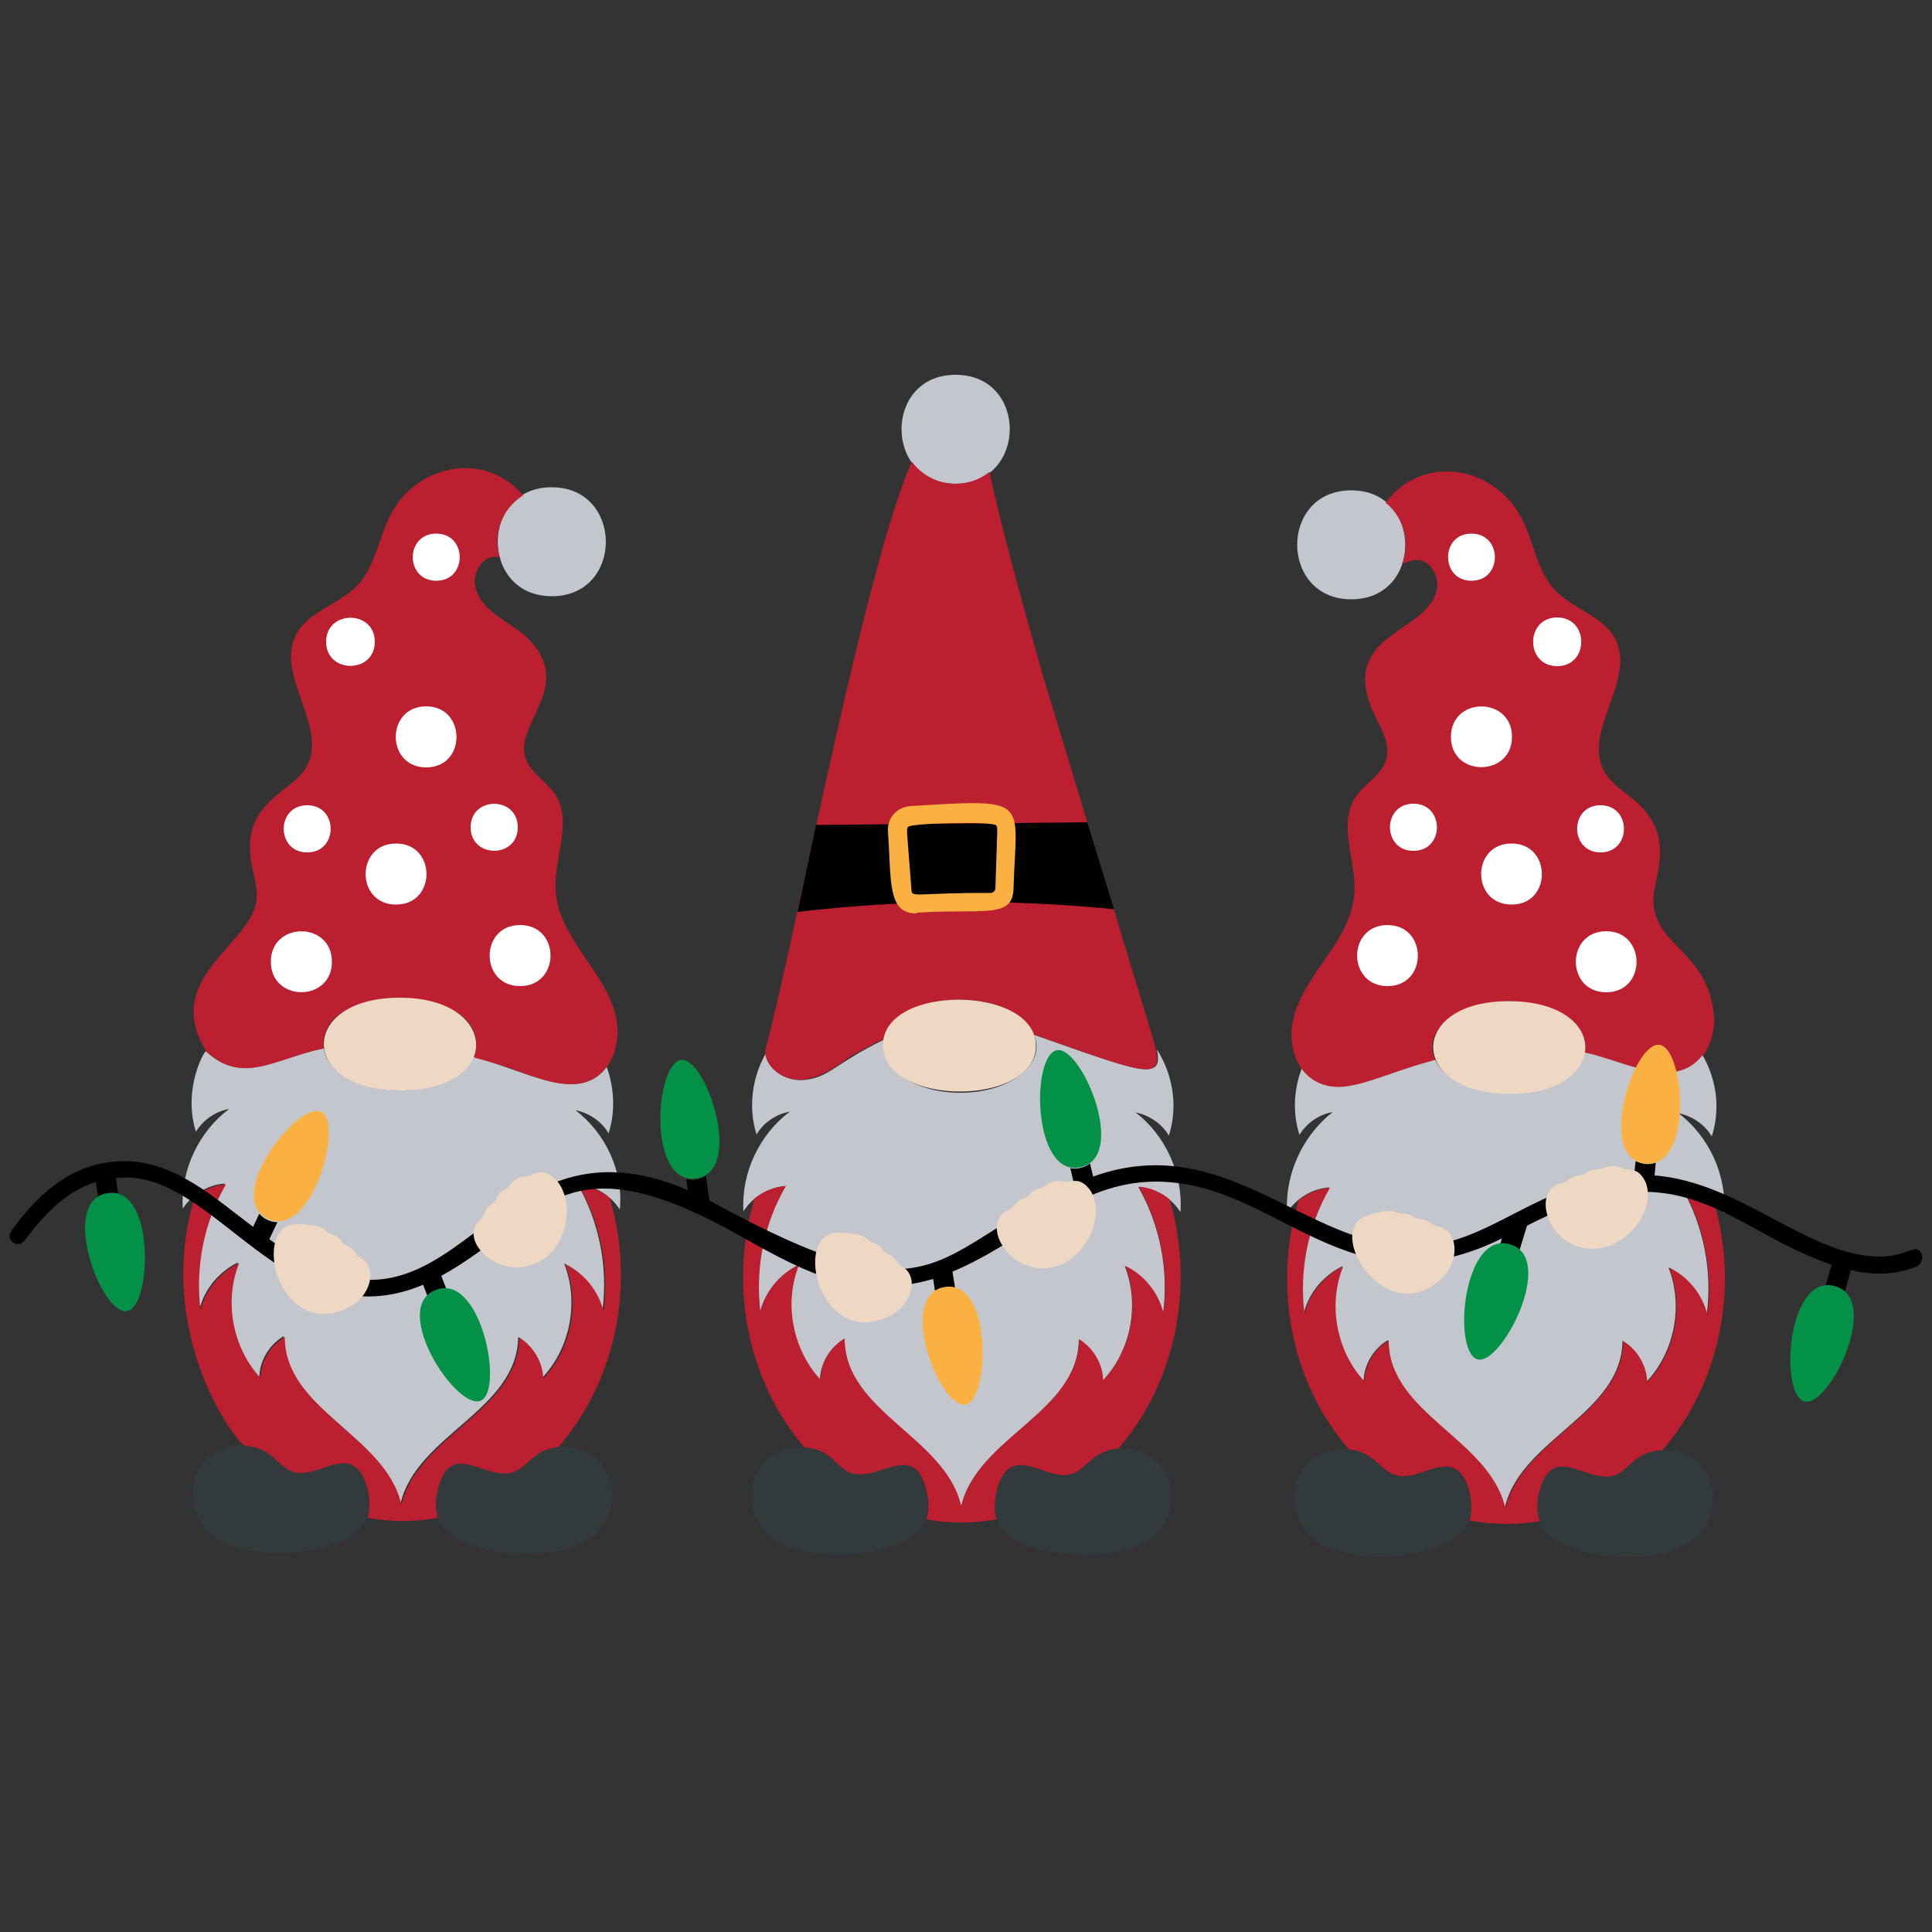 <?xml version="1.0" encoding="utf-8"?>
<!-- Generator: Adobe Illustrator 26.0.1, SVG Export Plug-In . SVG Version: 6.00 Build 0)  -->
<svg version="1.1" id="Layer_1" xmlns="http://www.w3.org/2000/svg" xmlns:xlink="http://www.w3.org/1999/xlink" x="0px" y="0px"
	 viewBox="0 0 500 500" style="enable-background:new 0 0 500 500;" xml:space="preserve">
<rect x="0" y="0" width="500" height="500" fill="#333333" stroke="none"/>
<style type="text/css">
	.st0{fill:#C3C7CD;}
	.st1{fill:#333A3B;}
	.st2{fill:#BC2030;}
	.st3{fill:#FFFFFF;}
	.st4{fill:#010101;}
	.st5{fill:#FBB042;}
	.st6{fill:#029147;}
	.st7{fill:#EED7C3;}
</style>
<path class="st0" d="M305.5,313.7c-2.3-3.7-6.5-6.2-10.9-6.5c5.6,9.8,7.9,21.5,6.4,32.7c-1.3-5.3-5-9.9-9.9-12.2
	c3.9,9.9,1.6,21.9-5.7,29.6c-0.1-4.3-2.6-8.4-6.2-10.6c-0.2,18.9-26.1,25.3-30.4,42.9c-0.1,0.2-0.1,0.1-0.2,0
	c-4.2-17.6-30.1-24.2-30.1-43.1c-3.7,2.2-6.2,6.3-6.3,10.6c-7.2-7.8-9.5-19.8-5.5-29.7c-4.9,2.3-8.7,6.9-10,12.2
	c-1.4-11.2,0.9-22.9,6.6-32.6c-4.4,0.3-8.6,2.8-10.9,6.5c-0.6-9.9,4.1-19.9,12-25.8c-3.5,0.6-6.8,2.8-8.6,5.9
	c-2.2-6.9-1.2-14.7,2.4-21c0.3,4.3,5.3,7.3,9.8,6.9c6.7-0.6,7.7-4.1,20.9-10.5c-1.8,7.5,7.9,13.8,19.5,13.8
	c12.8,0.1,22.5-7.3,19.2-15c28.1,9.9,33.5,12.1,31.8,3.8c4.2,6.5,5.5,14.9,3.1,22.3c-1.8-3.1-5.1-5.3-8.6-6
	C301.6,293.8,306.2,303.8,305.5,313.7z M148.9,287.3c3.5,0.7,6.8,2.9,8.6,6c1.8-5.6,1.5-11.7-0.5-17.2c-7.1,9.5-19.5,1.5-34.5-2.6
	c-6,12.7-36.6,10.9-38.7-2.2c-13,2.7-21,9.5-30.5,0.8c-0.3-0.4-6.1,9.6-2.6,20.8c1.9-3.1,5.1-5.3,8.6-5.9
	c-7.9,5.9-12.6,15.9-12,25.8c2.4-3.7,6.5-6.2,10.9-6.5c-5.7,9.8-8.1,21.4-6.6,32.6c1.3-5.3,5.1-9.8,10-12.2
	c-3.9,9.9-1.7,21.9,5.5,29.7c0.1-4.3,2.6-8.4,6.3-10.6c0,18.8,26,25.5,30.1,43.1c0.1,0.1,0.1,0.2,0.2,0c4.3-17.6,30.2-24,30.4-42.9
	c3.7,2.2,6.1,6.3,6.2,10.6c7.3-7.7,9.6-19.7,5.7-29.6c4.9,2.3,8.6,7,9.9,12.2c1.5-11.2-0.8-22.9-6.4-32.7c4.4,0.3,8.5,2.8,10.9,6.5
	C161.4,303.3,156.8,293.3,148.9,287.3z M333.1,313.8c2.4-3.7,6.5-6.2,10.9-6.5c-5.7,9.8-8.1,21.4-6.6,32.6c1.3-5.3,5.1-9.8,10-12.2
	c-3.9,9.9-1.7,21.9,5.5,29.7c0.1-4.3,2.6-8.4,6.3-10.6c0,18.9,26,25.5,30.1,43.1c0.1,0.2,0.1,0.1,0.2,0c4.3-17.6,30.2-24,30.4-42.9
	c3.7,2.2,6.1,6.3,6.2,10.6c7.3-7.7,9.6-19.7,5.7-29.6c4.9,2.3,8.6,7,9.9,12.2c1.5-11.2-0.8-22.9-6.4-32.7c4.4,0.3,8.5,2.8,10.9,6.5
	c0.7-9.9-3.9-19.9-11.8-25.9c3.5,0.7,6.8,2.9,8.6,6c3.8-11.9-2.5-21.1-2.5-21.2c-7.3,9.4-19.9,1.6-30.4-0.7
	c-2.2,13.1-32.8,14.7-38.7,2c-15,3.9-27.5,11.9-34.5,2.3c-2.1,5.5-2.4,11.6-0.6,17.2c1.9-3.1,5.1-5.3,8.6-5.9
	C337.1,293.9,332.5,303.9,333.1,313.8z M247.3,97c-18.7,0-18.6,28.2,0,28.2C265.9,125.2,266.1,97,247.3,97z M349.7,126.9
	c-18.7,0-18.6,28.2,0,28.2C368.4,155.1,368.3,126.9,349.7,126.9z M142.8,126.1c-18.7,0-18.6,28.2,0,28.2
	C161.5,154.3,161.4,126.1,142.8,126.1z"/>
<path class="st1" d="M283.4,376.9c5.4-3.9,13.8-2.2,17.6,3.3s2.2,13.8-3,17.8c-9.6,7.4-34.3,5-39.3-3.3c-2.9-4.7-0.3-13.5,3.2-15.2
	c3.3-1.5,7.4,1.1,11.2,1.9C278.5,382.6,280.3,379.1,283.4,376.9z M128.4,381c-3.7-0.8-7.9-3.4-11.2-1.9c-3.6,1.6-6.1,10.4-3.2,15.2
	c5,8.3,29.7,10.8,39.3,3.3c5.3-4.1,6.7-12.3,3-17.8s-12.1-7.2-17.6-3.3C135.7,378.6,133.9,382.1,128.4,381z M354.6,377.2
	c-5.4-3.9-13.8-2.3-17.6,3.2c-3.7,5.5-2.3,13.8,2.9,17.9c9.6,7.5,34.3,5.2,39.3-3.1c2.9-4.7,0.4-13.5-3.1-15.2
	c-3.3-1.5-7.5,1.1-11.2,1.8C359.4,382.9,357.7,379.4,354.6,377.2z M69.6,376.2c-5.4-3.9-13.8-2.3-17.6,3.2
	c-3.7,5.5-2.3,13.8,2.9,17.9c9.6,7.5,34.3,5.2,39.3-3.1c2.9-4.7,0.4-13.5-3.1-15.2c-3.3-1.5-7.5,1.1-11.2,1.8
	C74.4,381.9,72.6,378.4,69.6,376.2z M214.2,376.7c-5.4-3.9-13.8-2.3-17.6,3.2c-3.7,5.5-2.3,13.8,2.9,17.9c9.6,7.5,34.3,5.2,39.3-3.1
	c2.9-4.7,0.4-13.5-3.1-15.2c-3.3-1.5-7.5,1.1-11.2,1.8C219,382.4,217.3,378.9,214.2,376.7z M413.4,381.9c-3.7-0.8-7.9-3.4-11.2-1.9
	c-3.6,1.6-6.1,10.4-3.2,15.2c5,8.3,29.7,10.8,39.3,3.3c5.3-4.1,6.7-12.3,3-17.8s-12.1-7.2-17.6-3.3
	C420.7,379.6,418.9,383.1,413.4,381.9z"/>
<path class="st2" d="M297.4,265.5c4.8,15.4,3.1,13.8-29.9,2.2c-5.4-12.7-35.7-11.7-38.8,1.2c0,0.1-2.5,1.1-8.1,4.2
	c-1.6,0.9-7,5.7-12.8,6.3c-5.7,0.5-10.7-4.3-9.6-8.2c6.6-23.8,25.9-125.9,37.8-151.7c4.8,6.4,13.8,7.6,20.1,2.6
	c3.3,16.6,13.9,53,13.9,53.1L297.4,265.5z M443.5,262.2c-1.9-16-14.7-17.2-15.6-28.3c-0.5-6.3,6-15.9-3.5-25.5c-3-3-7.1-5-9.2-8.7
	c-5.8-10.3,8.2-23.6,2.9-34.2c-3.1-6.1-11-7.8-15.7-12.8c-4.8-5.1-5.5-12.9-8.9-19.1c-7.2-13.1-25.4-16.2-34.9-3.5
	c4.7,3.8,6.4,10.1,4.3,15.8c1.2-0.4,2.3-0.9,3.5-1c3.5-0.2,6,3.8,5.5,7.3c-1.7,11.2-23.2,11.3-17.7,29c1.6,5.3,6.1,10.2,4.5,15.5
	c-1.2,4-5.6,6.1-7.9,9.6c-4.7,7.1,0.3,16.5-0.3,25c-0.9,12.3-13,20.6-15.8,32.4c-1.4,5.9,0.3,13,5.6,16c7.6,4.4,15.7-1.3,31.1-5.4
	c-3.6-7.8,6.1-15.2,19.1-15.2c10.8,0,20.9,5.7,19.7,13.3c10.5,2.2,23.1,10,30.4,0.7l0.1,0.3C442.9,269.8,444,266.2,443.5,262.2z
	 M157.8,310c-2.3-1.9-5.1-3.1-8-3.3c5.6,9.8,7.9,21.5,6.4,32.7c-1.3-5.3-5-9.9-9.9-12.2c3.9,9.9,1.6,21.9-5.7,29.6
	c-0.1-4.3-2.6-8.4-6.2-10.6c-0.2,18.8-26.1,25.3-30.4,42.9c-0.1,0.2-0.1,0.1-0.2,0c-4.2-17.6-30.1-24.2-30.1-43.1
	c-3.7,2.2-6.2,6.3-6.3,10.6c-7.2-7.8-9.5-19.8-5.5-29.7c-4.9,2.3-8.7,6.9-10,12.2c-1.4-11.2,0.9-22.9,6.6-32.6
	c-2.9,0.2-5.8,1.4-8.1,3.2c-10.8,35.7,11.2,64.4,13.1,64.5c5.7,0.3,7.5,3.6,10.4,5.7c5.2,3.8,11.3-2.1,16.2-1.1
	c4.7,0.9,6.5,9.7,5,14c6,1.1,12.2,1.1,18.2,0c-0.9-2.6-0.5-5.7,0.3-8.4c3.8-12.7,13.7,0.9,21-4.3c2.8-2,4.6-5.1,9.9-5.6
	C159.6,357.1,164.4,332.2,157.8,310z M302.7,310.4c-2.3-1.9-5.1-3.1-8-3.3c5.6,9.8,7.9,21.5,6.4,32.7c-1.3-5.3-5-9.9-9.9-12.2
	c3.9,9.9,1.6,21.9-5.7,29.6c-0.1-4.3-2.6-8.4-6.2-10.6c-0.2,18.8-26.1,25.3-30.4,42.9c-0.1,0.2-0.1,0.1-0.2,0
	c-4.2-17.6-30.1-24.2-30.1-43.1c-3.7,2.2-6.2,6.3-6.3,10.6c-7.2-7.8-9.5-19.8-5.5-29.7c-4.9,2.3-8.7,6.9-10,12.2
	c-1.4-11.2,0.9-22.9,6.6-32.6c-2.9,0.2-5.8,1.4-8.1,3.2c-6.7,22-2.1,47,12.9,64.5c5.7,0.3,7.5,3.6,10.3,5.7
	c7.4,5.5,18.5-9.6,21.5,6.6c0.8,4.4-0.4,6.3-0.3,6.3c5.8,1.1,12,1.1,18.2,0c-1.3-3.9,0.2-11.8,4-13.6c3.3-1.5,7.5,1.1,11.2,1.9
	c7.9,1.7,7.7-6,16.3-6.6C304.5,357.5,309.2,332.6,302.7,310.4z M399.5,382.9c4.4-8.7,13.4,2.9,20.1-2c2.7-2,4.8-5.4,10.6-5.6
	c15.1-17.3,19.9-42.3,13.3-64.4c-2.3-1.9-5.1-3.1-8-3.3c5.6,9.8,7.9,21.5,6.4,32.7c-1.3-5.3-5-9.9-9.9-12.2
	c3.9,9.9,1.6,21.9-5.7,29.6c-0.1-4.3-2.6-8.4-6.2-10.6c-0.2,18.8-26.1,25.3-30.4,42.9c-0.1,0.1-0.1,0.2-0.2,0
	c-4.2-17.6-30.1-24.2-30.1-43.1c-3.7,2.2-6.2,6.3-6.3,10.6c-7.2-7.8-9.5-19.8-5.5-29.7c-4.9,2.3-8.7,6.9-10,12.2
	c-1.4-11.2,0.9-22.9,6.6-32.6c-2.9,0.2-5.8,1.4-8.1,3.2c-6.7,22.1-2.1,47.1,13,64.5c8.4,0.8,8.2,8.2,16.1,6.7
	c3.7-0.7,7.9-3.3,11.2-1.8c3.7,1.7,5.2,9.6,3.9,13.5c6,1.1,12.2,1.2,18.2,0.2C397.1,390.2,398.2,385.5,399.5,382.9z M143.8,230.6
	c-0.6-8.5,4.5-17.8-0.1-25c-2.3-3.5-6.6-5.7-7.8-9.7c-2.6-8.6,12.4-18.1,1.3-30.1c-4.5-4.8-13.2-7.3-14.3-14.5
	c-0.5-3.4,2.1-7.5,5.5-7.2c0.3,0,0.6,0.1,0.9,0.1c-1.8-5.9,0.5-12.5,6.1-16c-10-11.7-27.2-7.9-34,4.4c-3.4,6.2-4.1,13.9-9,19
	c-4.7,4.9-12.7,6.6-15.8,12.7c-5.4,10.5,8.5,24,2.7,34.2c-3.7,6.6-16,8.7-14.5,23.2c0.4,3.7,1.9,7.3,1.6,11
	c-1,11.8-24.8,20.2-13,39.4c7.9,7.3,14.6,3.9,25,0.6c6.5-2,5.3-0.6,5.3-2.6c0-15.8,39.6-15.7,39.6,0.2c0,5.5-4.9,1.2,11.9,7.3
	c6,2.2,12.9,4.6,18.5,1.5c5.3-3,7-10.1,5.7-16C156.7,251.3,144.6,242.9,143.8,230.6z"/>
<path class="st3" d="M85.9,248.9c0,10.5-15.8,10.5-15.8,0C70.1,238.4,85.9,238.4,85.9,248.9z M134.6,239.4c-10.5,0-10.5,15.8,0,15.8
	C145.1,255.2,145.1,239.4,134.6,239.4z M102.5,218.3c-10.5,0-10.5,15.8,0,15.8C113,234.1,113,218.3,102.5,218.3z M110.3,182.8
	c-10.5,0-10.5,15.8,0,15.8C120.8,198.6,120.7,182.8,110.3,182.8z M97,166.1c0-8.3-12.6-8.3-12.6,0C84.4,174.4,97,174.4,97,166.1z
	 M112.9,138.1c-8.1,0-8.1,12.2,0,12.2C121,150.3,121,138.1,112.9,138.1z M134,214.1c0-8.1-12.2-8.1-12.2,0
	C121.8,222.2,134,222.2,134,214.1z M79.5,220.6c8.1,0,8.1-12.2,0-12.2C71.4,208.4,71.4,220.6,79.5,220.6z M415.7,241
	c-10.5,0-10.5,15.8,0,15.8C426.2,256.8,426.1,241,415.7,241z M359.1,239.4c-10.5,0-10.5,15.8,0,15.8
	C369.6,255.2,369.5,239.4,359.1,239.4z M391.2,218.3c-10.5,0-10.5,15.8,0,15.8C401.7,234.1,401.6,218.3,391.2,218.3z M391.3,190.7
	c0-10.5-15.8-10.5-15.8,0C375.5,201.2,391.3,201.1,391.3,190.7z M403,159.8c-8.3,0-8.3,12.6,0,12.6
	C411.3,172.4,411.3,159.8,403,159.8z M380.8,150.3c8.1,0,8.1-12.2,0-12.2C372.7,138.1,372.8,150.3,380.8,150.3z M365.8,208
	c-8.1,0-8.1,12.2,0,12.2C373.9,220.2,373.9,208,365.8,208z M414.2,220.6c8.1,0,8.1-12.2,0-12.2C406.1,208.4,406.2,220.6,414.2,220.6
	z"/>
<path class="st4" d="M281.4,212.8l6.9,22.5c-27.5-2.7-54.5-2.5-81.9,0.7l4.8-22.5L281.4,212.8z M497.2,324.3
	c-1.6-2.7-3.4,0.9-10.7,0.9c-18.5,0-35.8-19.2-58.3-21l0.3-3.3c-2.1,0.7-3.6,0.3-5.2-0.4l-0.4,3.7c-24.3,0.8-37.4,18.4-57,18.4
	c-27.9,0-49-30.4-83-18.1l-0.8-3.4c-1.3,1.1-3.7,1.6-5.1,1.2l1,4.3c-37.7,17.5-34.6,36.9-94.4,4.1l-0.9-6.4
	c-1.7,1.1-3.5,1.3-5.1,0.8l0.4,2.9c-53.7-23.1-58.8,49.3-108.3,12.7l2.1-4.4c-1.9,0-3.6-0.9-4.7-2.2l-1.6,3.4
	c-9.4-7-20.1-17-33.2-17c-14,0-23.1,9.3-29.4,18.1c-1.6,2.3,1.7,4.7,3.4,2.5c4.6-6.1,10.4-12.7,18.5-15.2l0.6,4
	c1.6-0.9,3.5-1.2,5.2-0.6l-0.6-4.4c25.5-3.2,43.7,42.6,79.5,27.6l1.2,3.1c1.3-1.3,3.5-2,4.9-1.8l-1.4-3.6
	c26.7-14.8,30.9-36.7,77.8-10.1c17.2,9.7,30.1,16.4,49.5,10.9l0.5,3.3c1.5-1,3.4-1.2,5.2-0.8l-0.7-4.4c18.7-7.8,32.3-23.3,52.6-23.3
	c32,0,49.3,34.6,89.6,14.7l-0.5,1.6c1.6-0.2,3.6,0.4,5,1.6l2-6.5c40.4-20.9,51.8,1,78.8,10.1l-1.6,5.7c2.1-0.3,3.9,0.4,5,1.4
	l1.6-5.7c5.8,1.4,11.8,1.3,17.4-1.1C497.4,326.7,497.8,325.3,497.2,324.3z"/>
<path class="st5" d="M237.1,236.4c-7.5,0-6.4-8.5-7.3-21.3c-0.2-3.5,2.4-6.3,5.9-6.5c31.4-1.9,27.3-1.9,26.6,21.4
	c-0.2,7.9-8.1,5.1-25,6.2C237.4,236.4,237.2,236.4,237.1,236.4z M235,214c-0.4,0.9-0.5-1.5,0.9,16.4c0,2,1.7,0.6,20.4,0.7
	c0.7,0,1.2-0.5,1.3-1.1c0.6-18,0.6-15.5,0.2-16.4C256.7,212.5,235.7,213,235,214z M244.3,333.1c-12.3,2.3-1.2,31.6,5.6,30.4
	C256.2,362.3,256.9,330.8,244.3,333.1z M83.2,287.8c-6.1-3.1-25.2,21.8-14.1,27.5C80.5,321.2,89,290.8,83.2,287.8z M429.5,270.4
	c-6.8-0.9-16.3,29.2-3.9,30.7C438.4,302.7,436,271.2,429.5,270.4z"/>
<path class="st6" d="M124.4,362.5c-6.3,2.6-23.4-23.8-11.8-28.6C124.5,329,130.5,360,124.4,362.5z M27.7,308.8
	c-12.4,2.1-1.6,31.6,5.2,30.5C39.3,338.2,40.3,306.6,27.7,308.8z M390.7,322c-12.1-3.4-14.9,27.9-8.3,29.8
	C388.6,353.5,403,325.4,390.7,322z M474.7,332.8c-12.2-3.1-14.3,28.2-7.7,29.9C473.4,364.4,487.2,336,474.7,332.8z M176.3,274.3
	c-6.8,0.8-8.8,32.2,3.7,30.7C192.8,303.5,182.8,273.6,176.3,274.3z M273.5,271.8c-6.7,1.3-6.3,32.8,6,30.3
	C292.1,299.6,279.9,270.5,273.5,271.8z"/>
<path class="st7" d="M268.1,270.7c0,15.8-39.6,15.7-39.6-0.2C228.5,254.6,268.1,254.9,268.1,270.7z M103.5,258.2
	c-26.2,0-26.3,23.9,0,24C130.3,282.3,129.3,258.2,103.5,258.2z M390.6,259.1c-26.2-0.1-26.3,23.8,0,24
	C416.5,283.3,417.2,259.2,390.6,259.1z M142.8,304.4c-3.4-2.3-4.8-0.1-6.5,0c-4,0.3-4.2,2.8-5.7,3.5c-2.3,1.1-1.7,2.6-3.1,3.5
	c-2.3,1.4-1.8,3-3,4c-7.5,6.1,8.4,19.7,18.9,8C148.8,315.7,146.8,307.1,142.8,304.4z M90.7,338.1c5.1-2.7,7.3-10.1,2.5-12.6
	c-1.1-0.6-1.3-2.3-3.7-3.3c-1.5-0.6-1.1-2.1-3.7-2.8c-2-0.5-0.8-2.5-8.9-2.6C64.5,316.7,72.1,348,90.7,338.1z M281.8,307.6
	c-2.6-3.2-4.6-1.5-6.3-1.8c-4-0.8-4.8,1.5-6.4,1.8c-2.5,0.4-2.4,2.1-4,2.5c-2.6,0.7-2.5,2.4-4,3c-8.9,3.7,2.6,21.3,15.9,12.9
	C284.4,320.1,284.9,311.3,281.8,307.6z M230.8,340.3c5.1-2.7,7.3-10.1,2.5-12.6c-1.1-0.6-1.3-2.3-3.7-3.3c-1.5-0.6-1.1-2.1-3.7-2.8
	c-2-0.5-0.8-2.5-8.9-2.6C204.6,318.9,212.3,350.2,230.8,340.3z M425.7,305.6c-1.9-3.7-4.1-2.5-5.7-3.2c-3.7-1.7-5,0.4-6.7,0.3
	c-2.5-0.2-2.8,1.5-4.4,1.5c-2.7,0.1-3,1.7-4.6,2c-9.5,1.7-2.3,21.3,12.6,16.1C425.5,318.4,427.9,309.9,425.7,305.6z M373.8,330.1
	c3.9-4.2,3.6-11.9-1.8-12.7c-1.3-0.2-2-1.8-4.6-1.9c-1.6,0-1.8-1.6-4.4-1.4c-2,0.2-1.6-2-9.2,0.5
	C342.1,318.5,359.5,345.5,373.8,330.1z"/>
</svg>

